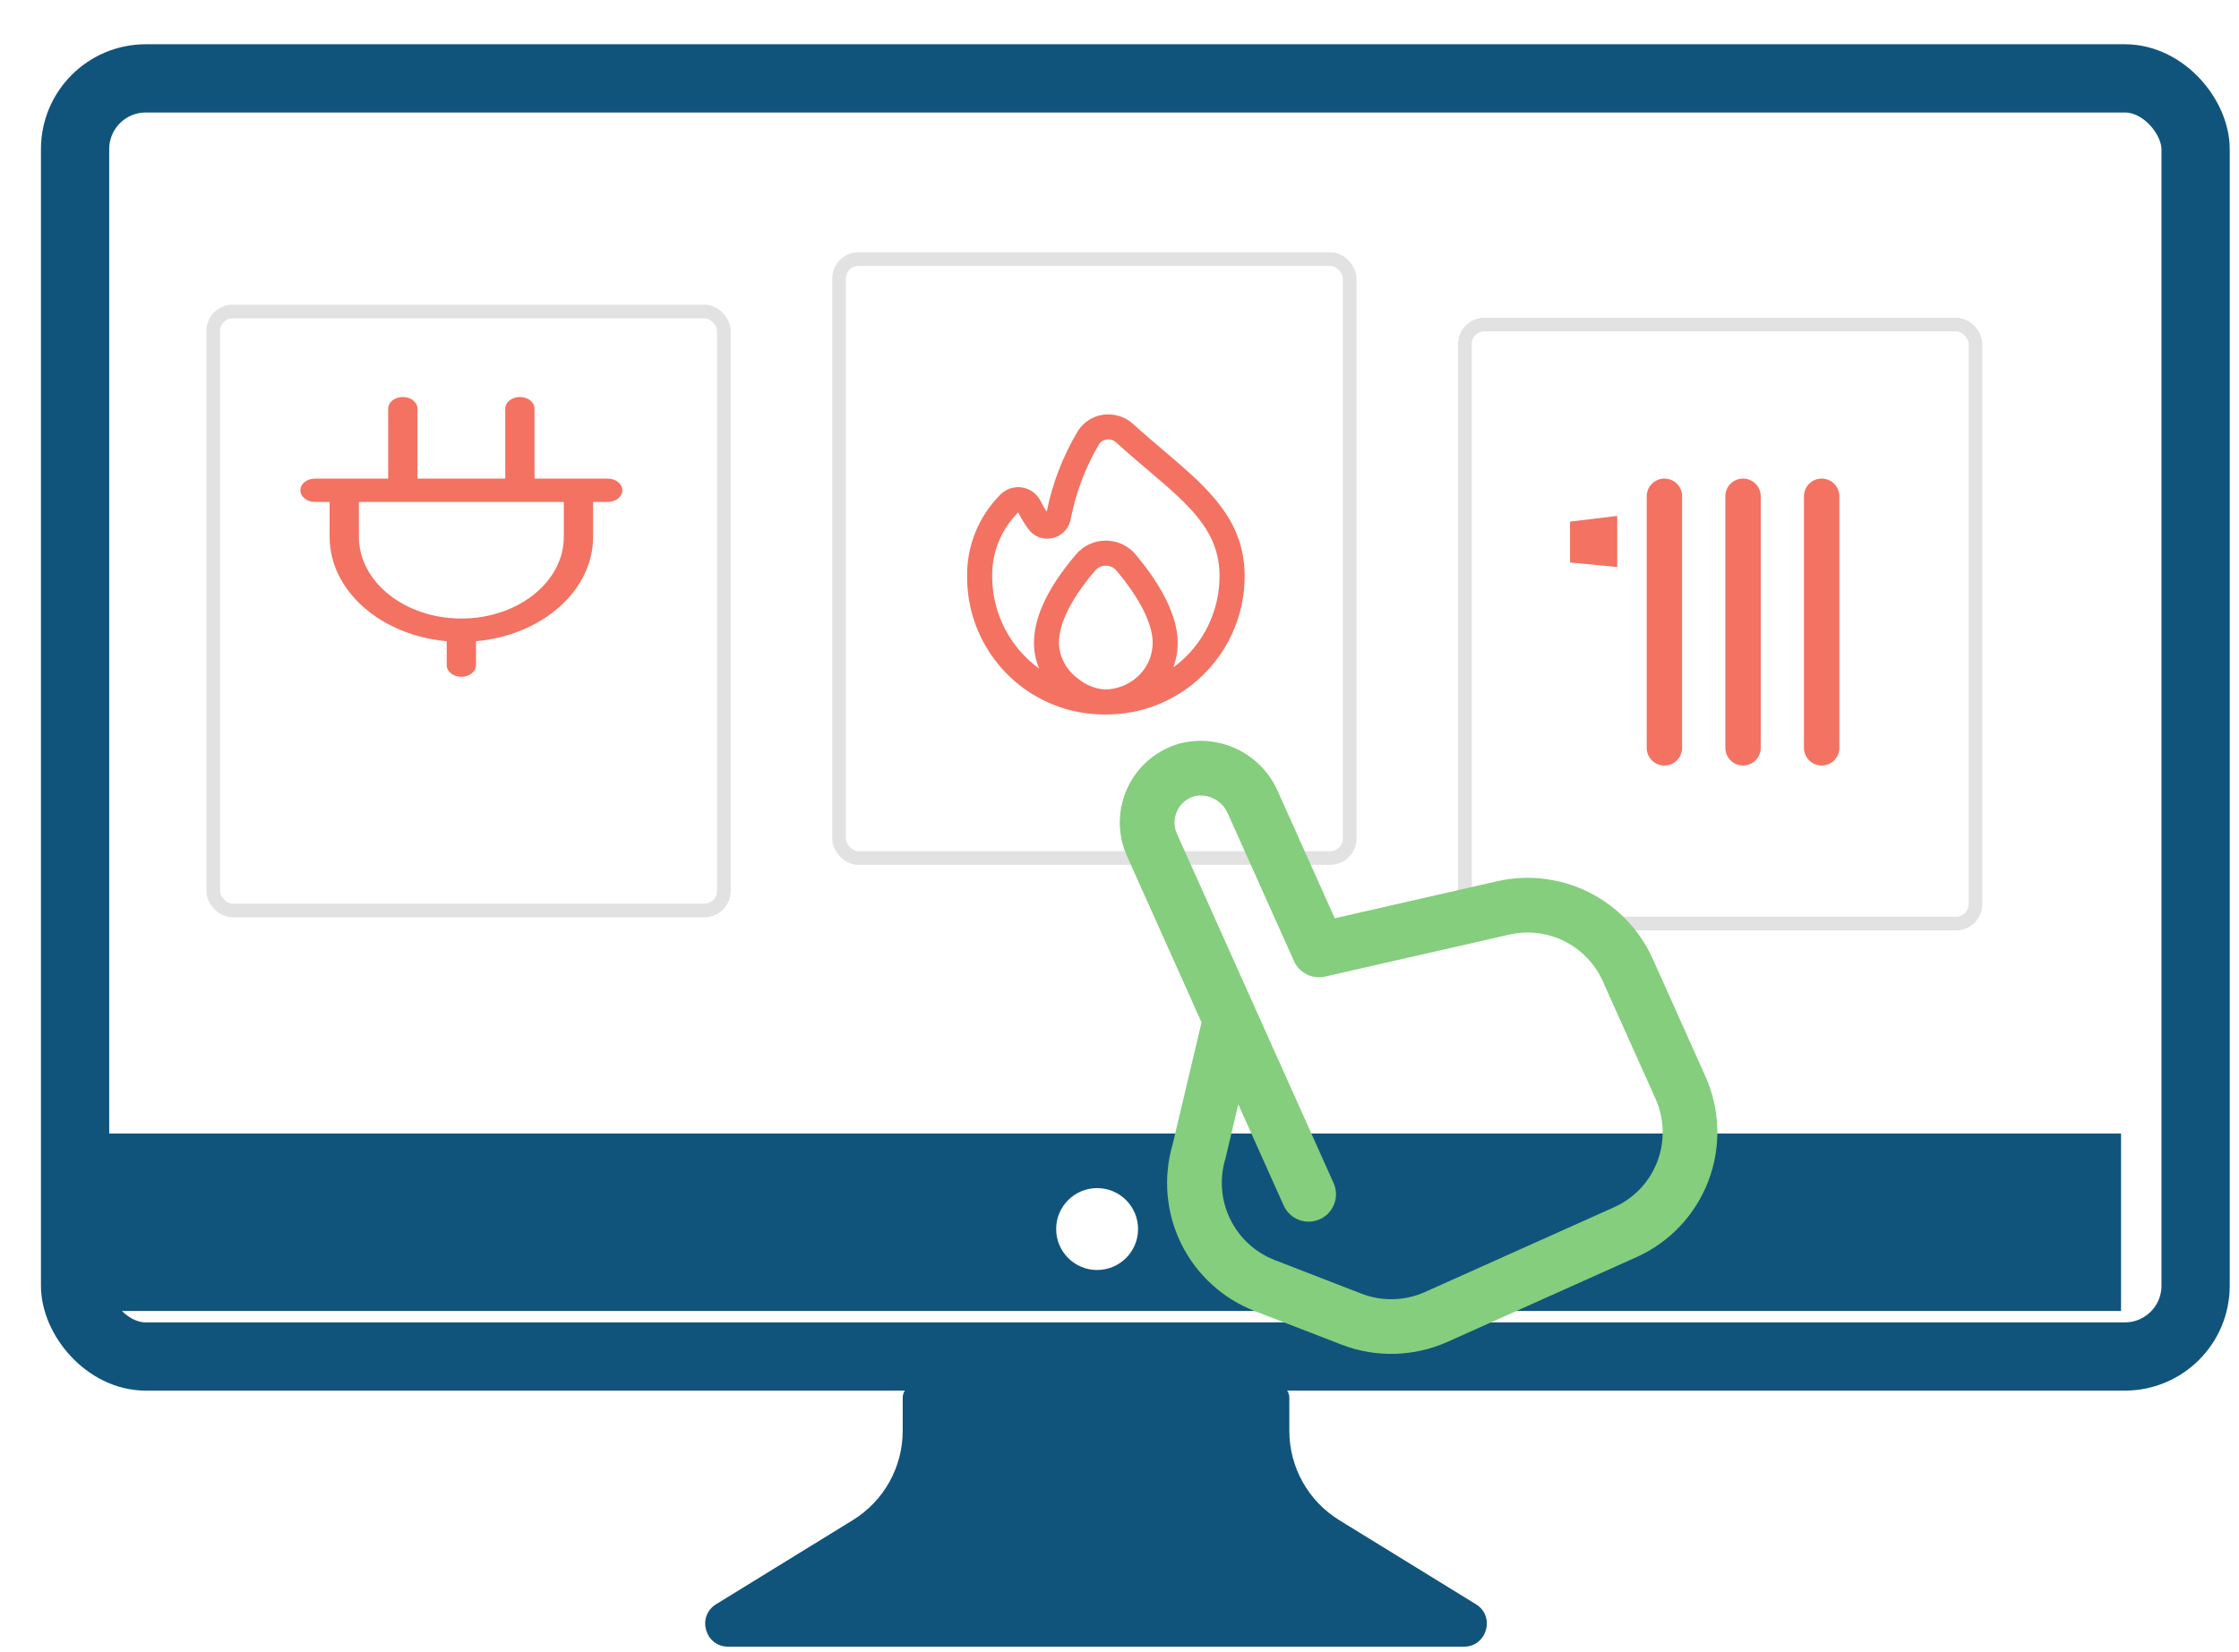 <?xml version="1.0" encoding="UTF-8"?> <svg xmlns="http://www.w3.org/2000/svg" width="164" height="121" viewBox="0 0 164 121" fill="none"><g filter="url(#filter0_d_217_2986)"><rect y="0.242" width="160.32" height="98.64" rx="7.68" fill="white"></rect><rect x="2.5" y="2.742" width="155.32" height="93.64" rx="5.18" stroke="#10547C" stroke-width="5"></rect></g><path fill-rule="evenodd" clip-rule="evenodd" d="M155.36 83.045H4.36V96.045H155.36V83.045ZM80.36 93.045C82.017 93.045 83.36 91.702 83.36 90.045C83.36 88.388 82.017 87.045 80.36 87.045C78.703 87.045 77.36 88.388 77.36 90.045C77.36 91.702 78.703 93.045 80.36 93.045Z" fill="#10547C"></path><path d="M66.12 104.831V102.402C66.12 101.872 66.55 101.442 67.08 101.442H93.48C94.01 101.442 94.44 101.872 94.44 102.402V104.831C94.44 107.498 95.824 109.974 98.095 111.371L108.105 117.531C109.548 118.419 108.918 120.642 107.225 120.642H53.336C51.642 120.642 51.012 118.419 52.455 117.531L62.465 111.371C64.736 109.974 66.12 107.498 66.12 104.831Z" fill="#10547C"></path><rect x="15.62" y="22.822" width="37.4" height="43.88" rx="1.42" fill="white" stroke="#E2E2E2"></rect><rect x="61.46" y="18.982" width="37.4" height="43.88" rx="1.42" stroke="#E2E2E2"></rect><rect x="107.3" y="23.782" width="37.4" height="43.88" rx="1.42" stroke="#E2E2E2"></rect><g clip-path="url(#clip0_217_2986)"><path d="M109.679 64.56L97.765 67.275L93.607 58C93.031 56.67 92.006 55.584 90.711 54.934C89.416 54.284 87.933 54.11 86.523 54.443C85.676 54.663 84.888 55.065 84.213 55.62C83.538 56.176 82.992 56.872 82.614 57.66C82.236 58.449 82.034 59.31 82.022 60.184C82.011 61.058 82.191 61.925 82.549 62.722L88.009 74.901L85.893 83.84C85.182 86.261 85.407 88.861 86.522 91.124C87.638 93.387 89.564 95.148 91.917 96.058L98.293 98.525C100.789 99.48 103.563 99.406 106.005 98.319L119.875 92.101C122.297 91.011 124.188 89.005 125.134 86.523C126.079 84.041 126.002 81.285 124.918 78.86L121.048 70.229C120.096 68.118 118.445 66.402 116.374 65.368C114.302 64.335 111.937 64.05 109.679 64.56ZM121.261 80.5C121.913 81.955 121.961 83.609 121.394 85.099C120.826 86.588 119.69 87.792 118.235 88.444L104.365 94.662C102.898 95.315 101.232 95.358 99.733 94.783L93.355 92.311C91.927 91.753 90.763 90.675 90.097 89.295C89.431 87.914 89.312 86.332 89.763 84.868L90.701 80.905L94.025 88.319C94.242 88.804 94.643 89.183 95.14 89.372C95.637 89.561 96.188 89.545 96.673 89.328C97.158 89.11 97.537 88.709 97.726 88.213C97.915 87.716 97.899 87.165 97.682 86.68L86.206 61.083C86.085 60.816 86.025 60.525 86.03 60.232C86.034 59.939 86.103 59.65 86.231 59.387C86.359 59.123 86.543 58.891 86.771 58.706C86.999 58.521 87.264 58.389 87.548 58.318C88.04 58.228 88.547 58.31 88.984 58.551C89.422 58.791 89.763 59.176 89.95 59.639L94.781 70.413C94.969 70.835 95.298 71.178 95.711 71.385C96.124 71.592 96.596 71.65 97.047 71.549L110.562 68.47C111.918 68.162 113.338 68.333 114.582 68.952C115.827 69.572 116.819 70.602 117.391 71.868L121.261 80.5Z" fill="#84CE7D"></path></g><g clip-path="url(#clip1_217_2986)"><path d="M85.244 33.017C84.523 32.406 83.767 31.763 82.997 31.062C82.406 30.525 81.608 30.276 80.817 30.382C80.05 30.484 79.368 30.92 78.954 31.574C77.861 33.4 77.089 35.399 76.67 37.486C76.505 37.248 76.359 36.998 76.233 36.739C75.799 35.824 74.706 35.434 73.791 35.868C73.57 35.974 73.371 36.122 73.208 36.305C71.671 37.876 70.818 39.992 70.838 42.191C70.794 46.811 73.902 50.868 78.375 52.029C79.207 52.238 80.061 52.346 80.919 52.351C80.947 52.351 81.239 52.348 81.358 52.34C86.83 52.163 91.173 47.672 91.166 42.196C91.162 38.044 88.42 35.715 85.244 33.017ZM80.897 50.511C80.214 50.459 79.54 50.183 79.031 49.773C78.234 49.209 77.707 48.382 77.581 47.429C77.425 45.942 78.342 43.998 80.215 41.801C80.411 41.572 80.698 41.441 81 41.442C81.298 41.44 81.582 41.571 81.773 41.799C83.489 43.836 84.431 45.715 84.431 47.091C84.426 48.899 83.013 50.329 81.214 50.503C81.135 50.511 81 50.522 80.897 50.511ZM86.111 48.768C86.057 48.81 85.998 48.844 85.943 48.884C86.154 48.309 86.263 47.702 86.264 47.09C86.264 44.773 84.582 42.291 83.173 40.616C82.633 39.977 81.84 39.608 81.004 39.608H81C80.162 39.606 79.366 39.972 78.822 40.609C76.581 43.235 75.551 45.593 75.762 47.62C75.812 48.091 75.932 48.551 76.119 48.986C73.942 47.409 72.659 44.879 72.674 42.191C72.656 40.445 73.345 38.765 74.583 37.534C74.795 37.974 75.049 38.392 75.341 38.782C75.743 39.325 76.43 39.578 77.089 39.423C77.76 39.275 78.281 38.746 78.419 38.072C78.787 36.126 79.491 34.258 80.499 32.552C80.623 32.357 80.827 32.228 81.057 32.2C81.313 32.166 81.572 32.246 81.763 32.421C82.549 33.136 83.321 33.796 84.054 34.417C87.114 37.015 89.326 38.893 89.326 42.196C89.334 44.767 88.147 47.196 86.114 48.77L86.111 48.768Z" fill="#F37262"></path></g><path d="M44.514 35.065H39.154V29.94C39.154 29.469 38.674 29.086 38.081 29.086C37.489 29.086 37.009 29.469 37.009 29.94V35.065H30.577V29.94C30.577 29.469 30.098 29.086 29.505 29.086C28.912 29.086 28.433 29.469 28.433 29.94V35.065H23.072C22.479 35.065 22 35.448 22 35.919C22 36.391 22.479 36.774 23.072 36.774H24.144V39.336C24.144 43.286 27.903 46.55 32.721 46.976V48.732C32.721 49.203 33.2 49.586 33.793 49.586C34.386 49.586 34.865 49.203 34.865 48.732V46.976C39.683 46.55 43.442 43.286 43.442 39.336V36.774H44.514C45.107 36.774 45.586 36.391 45.586 35.919C45.586 35.448 45.107 35.065 44.514 35.065ZM41.298 39.336C41.298 42.633 37.93 45.315 33.793 45.315C29.656 45.315 26.288 42.633 26.288 39.336V36.774H41.298V39.336Z" fill="#F37262"></path><path d="M121.912 36.358L121.912 54.79" stroke="#F37262" stroke-width="2.592" stroke-linecap="round"></path><path d="M127.672 36.358L127.672 54.79" stroke="#F37262" stroke-width="2.592" stroke-linecap="round"></path><path d="M133.432 36.358L133.432 54.79" stroke="#F37262" stroke-width="2.592" stroke-linecap="round"></path><path d="M115 38.215L118.456 37.798V41.542L115 41.21V38.215Z" fill="#F37262"></path><defs><filter id="filter0_d_217_2986" x="0" y="0.242" width="163.32" height="101.64" filterUnits="userSpaceOnUse" color-interpolation-filters="sRGB"><feFlood flood-opacity="0" result="BackgroundImageFix"></feFlood><feColorMatrix in="SourceAlpha" type="matrix" values="0 0 0 0 0 0 0 0 0 0 0 0 0 0 0 0 0 0 127 0" result="hardAlpha"></feColorMatrix><feOffset dx="3" dy="3"></feOffset><feComposite in2="hardAlpha" operator="out"></feComposite><feColorMatrix type="matrix" values="0 0 0 0 0 0 0 0 0 0 0 0 0 0 0 0 0 0 0.08 0"></feColorMatrix><feBlend mode="normal" in2="BackgroundImageFix" result="effect1_dropShadow_217_2986"></feBlend><feBlend mode="normal" in="SourceGraphic" in2="effect1_dropShadow_217_2986" result="shape"></feBlend></filter><clipPath id="clip0_217_2986"><rect width="48.089" height="48.089" fill="white" transform="translate(69.12 62.155) rotate(-24.148)"></rect></clipPath><clipPath id="clip1_217_2986"><rect width="22" height="22" fill="white" transform="translate(70 30.358)"></rect></clipPath></defs></svg> 